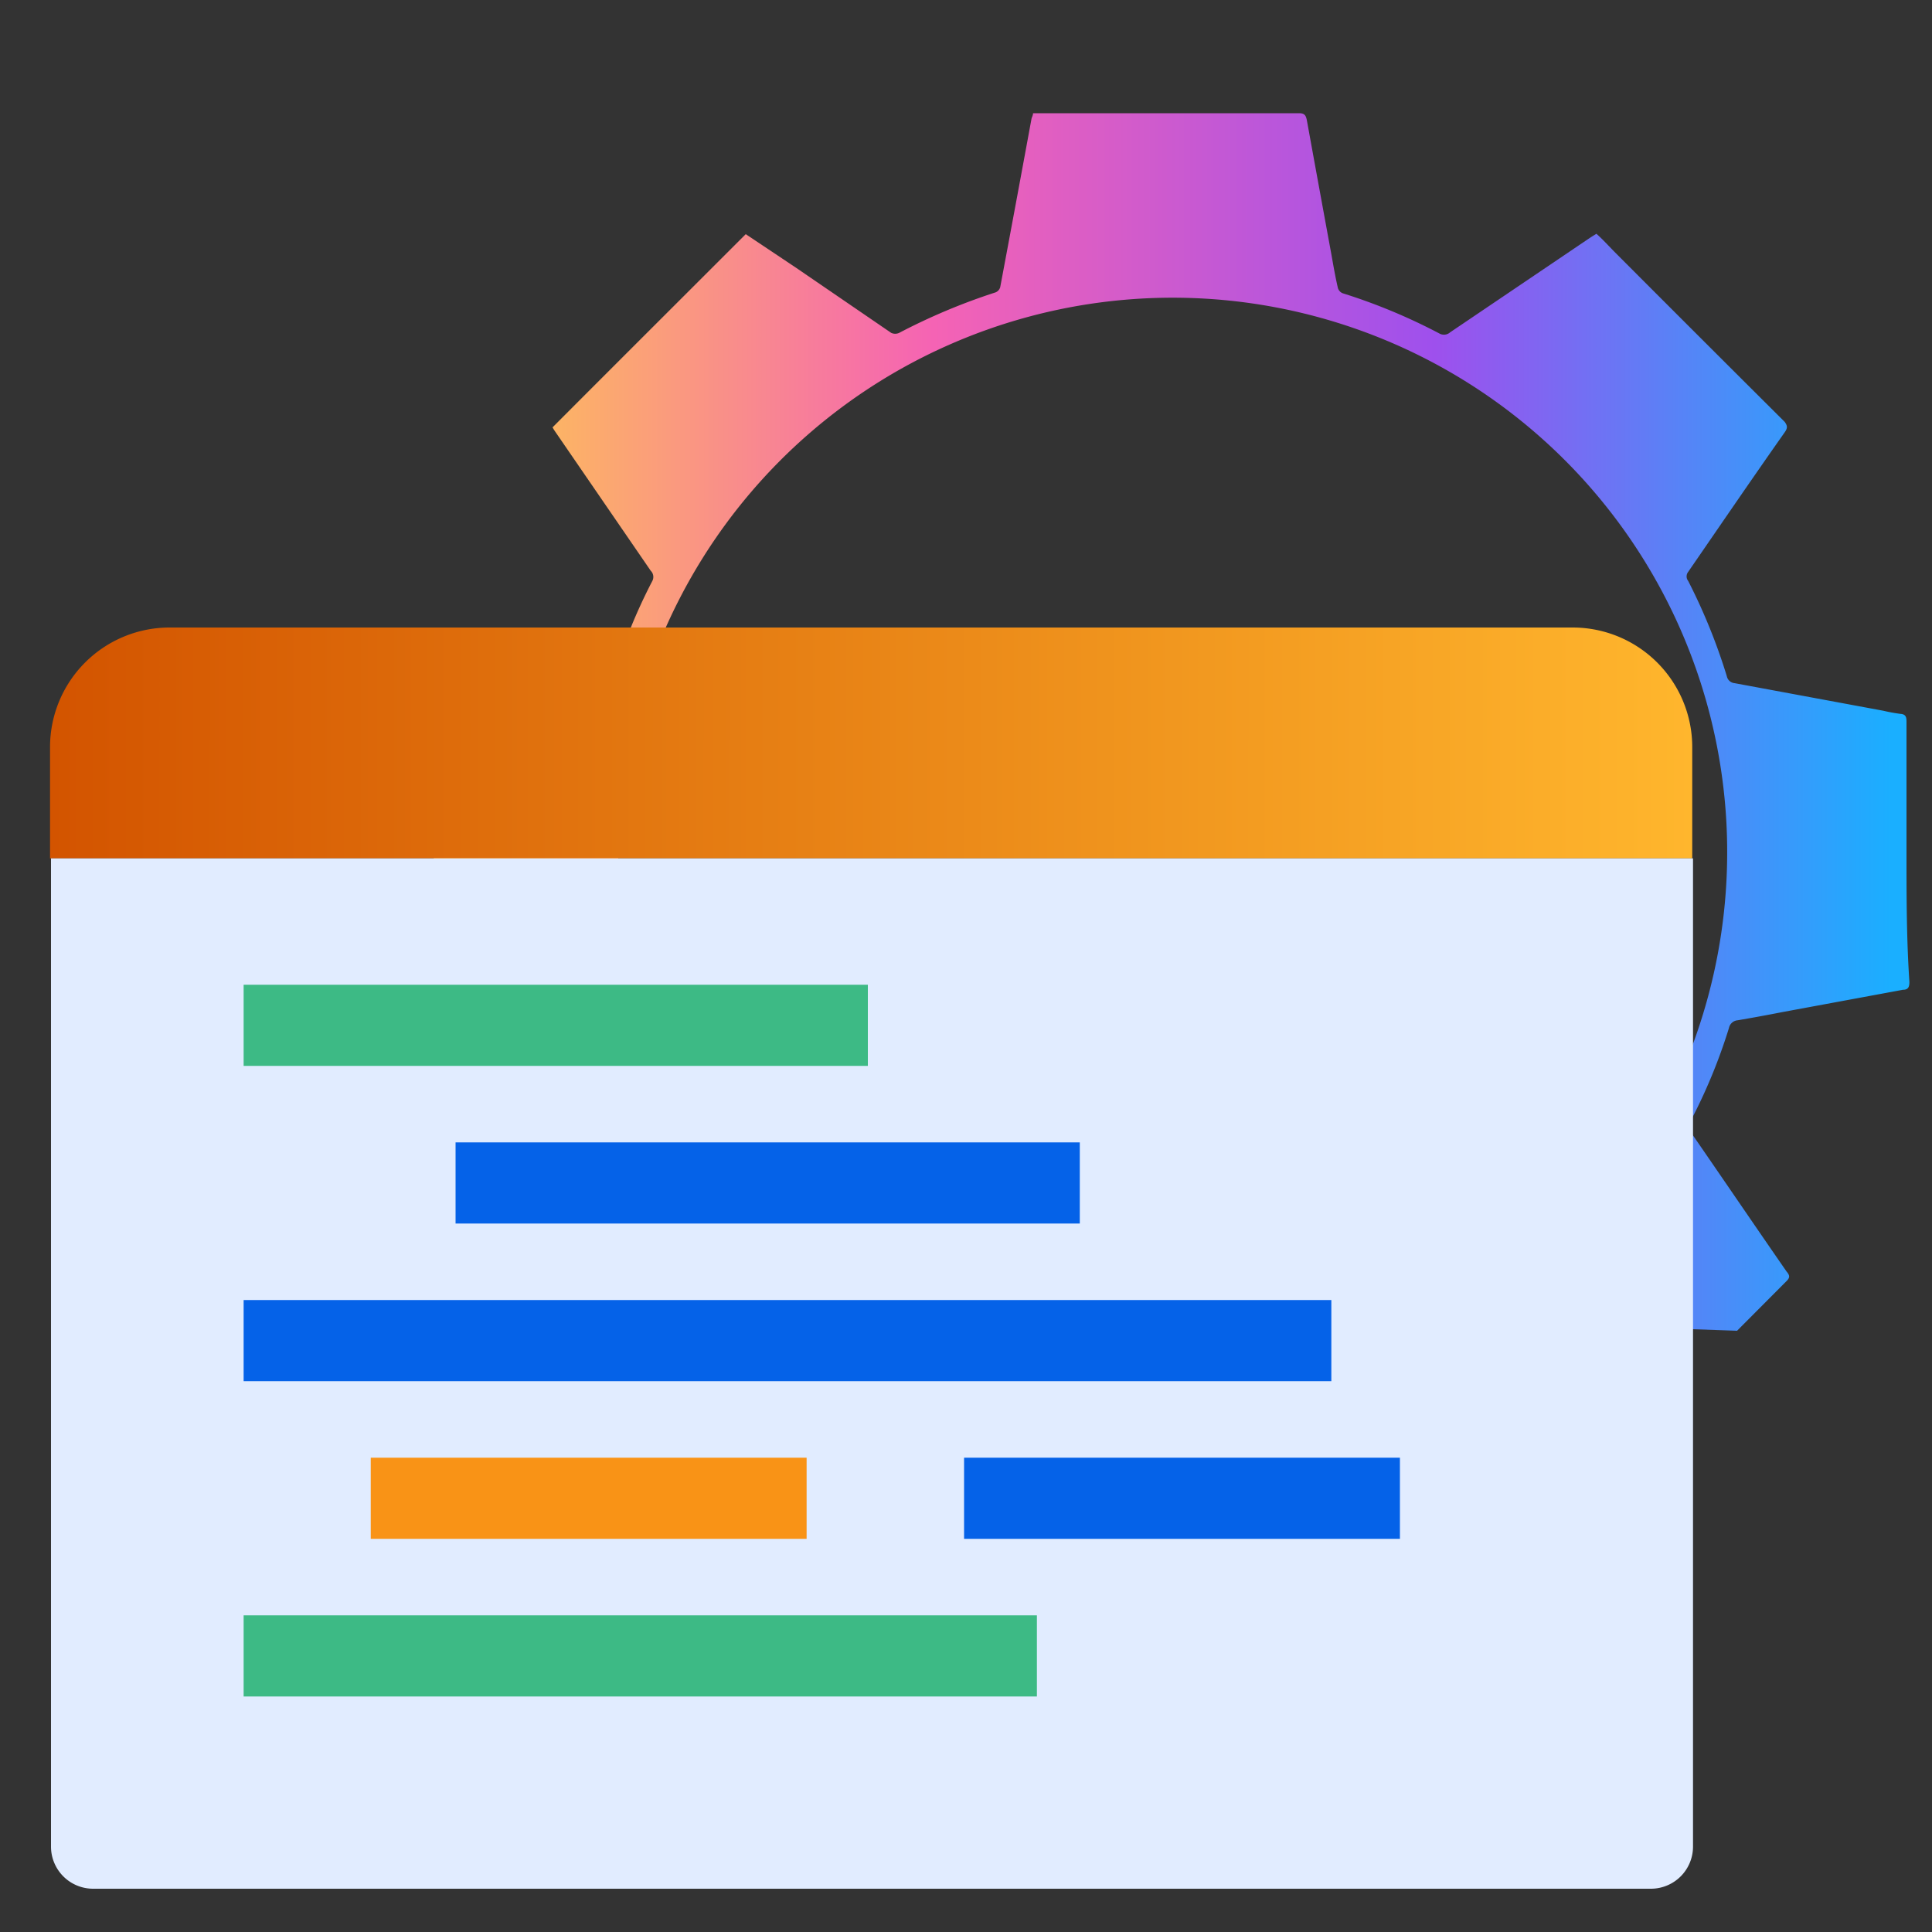 <svg id="Layer_1" data-name="Layer 1" xmlns="http://www.w3.org/2000/svg" xmlns:xlink="http://www.w3.org/1999/xlink" viewBox="0 0 100 100"><rect x="0" y="0" width="100" height="100" fill="#333333" stroke="none"/><defs><style>.cls-1{fill:url(#linear-gradient);}.cls-2{fill:url(#linear-gradient-2);}.cls-3{fill:#e1ecff;}.cls-4{fill:#3dba85;}.cls-5{fill:#0562e8;}.cls-6{fill:#f99316;}</style><linearGradient id="linear-gradient" x1="1063.18" y1="37.39" x2="1139.51" y2="37.39" gradientTransform="translate(-1040.82)" gradientUnits="userSpaceOnUse"><stop offset="0" stop-color="#ffcd4c"/><stop offset="0.34" stop-color="#f563b4"/><stop offset="0.68" stop-color="#9e50ed"/><stop offset="0.99" stop-color="#1aafff"/></linearGradient><linearGradient id="linear-gradient-2" x1="2.63" y1="38.46" x2="87.59" y2="38.46" gradientUnits="userSpaceOnUse"><stop offset="0" stop-color="#d35400"/><stop offset="1" stop-color="#ffb62d"/></linearGradient></defs><path class="cls-1" d="M98.68,44.13V37.34c0-.24-.05-.37-.31-.39a8.52,8.52,0,0,1-.88-.16l-7.71-1.43a.45.45,0,0,1-.4-.36,30.34,30.34,0,0,0-2-4.93.38.38,0,0,1,0-.47c1.66-2.41,3.31-4.83,5-7.23.16-.23.13-.34,0-.53q-4.38-4.36-8.75-8.74c-.34-.34-.65-.69-1-1l-.29.18L75.06,17.2a.48.48,0,0,1-.56.06,29.91,29.91,0,0,0-5-2.08.42.42,0,0,1-.25-.27c-.13-.56-.23-1.13-.33-1.7q-.64-3.48-1.28-7c-.05-.23-.11-.35-.4-.35H53.47c0,.11-.06.2-.08.29q-.8,4.35-1.62,8.72a.42.42,0,0,1-.23.26,31.83,31.83,0,0,0-5,2.1.49.49,0,0,1-.41,0l-4.94-3.38L38.6,12.12c-3.35,3.35-6.68,6.67-10,10a2.39,2.39,0,0,0,.13.21l4.95,7.21a.45.45,0,0,1,.08.54,28.33,28.33,0,0,0-2,4.93.47.47,0,0,1-.44.35c-2.85.53-5.7,1.07-8.56,1.59-.22,0-.31.11-.31.36V50.89c0,.19,0,.29.26.33,1.18.2,2.35.44,3.53.66l5,.91a.64.64,0,0,1,.6.48,27.83,27.83,0,0,0,2,4.82.44.44,0,0,1,0,.53l-.55.81,4.39,1.82a28.7,28.7,0,1,1,38.32,7.14l13.91.49,2.56-2.57c.18-.18.18-.29,0-.5-1.65-2.38-3.28-4.78-4.93-7.17a.5.5,0,0,1-.05-.59,28.4,28.4,0,0,0,2-4.84.5.5,0,0,1,.45-.4c.76-.13,1.53-.27,2.29-.42l6.27-1.16c.28,0,.33-.16.33-.41C98.68,48.59,98.68,46.36,98.68,44.13Z"/><path class="cls-2" d="M8.82,32.48H81.4a6.19,6.19,0,0,1,6.19,6.19v5.76a0,0,0,0,1,0,0h-85a0,0,0,0,1,0,0V38.67A6.19,6.19,0,0,1,8.82,32.48Z"/><path class="cls-3" d="M2.63,44.43h85a0,0,0,0,1,0,0V95.58a2.18,2.18,0,0,1-2.18,2.18H4.82a2.18,2.18,0,0,1-2.18-2.18V44.43A0,0,0,0,1,2.63,44.43Z"/><rect class="cls-4" x="12.61" y="50.97" width="32.31" height="4.2"/><rect class="cls-5" x="23.58" y="59.13" width="32.31" height="4.2"/><rect class="cls-5" x="12.61" y="67.29" width="56.3" height="4.2"/><rect class="cls-6" x="19.19" y="75.45" width="22.56" height="4.2"/><rect class="cls-5" x="49.9" y="75.45" width="22.56" height="4.2"/><rect class="cls-4" x="12.61" y="83.61" width="41.06" height="4.2"/></svg>